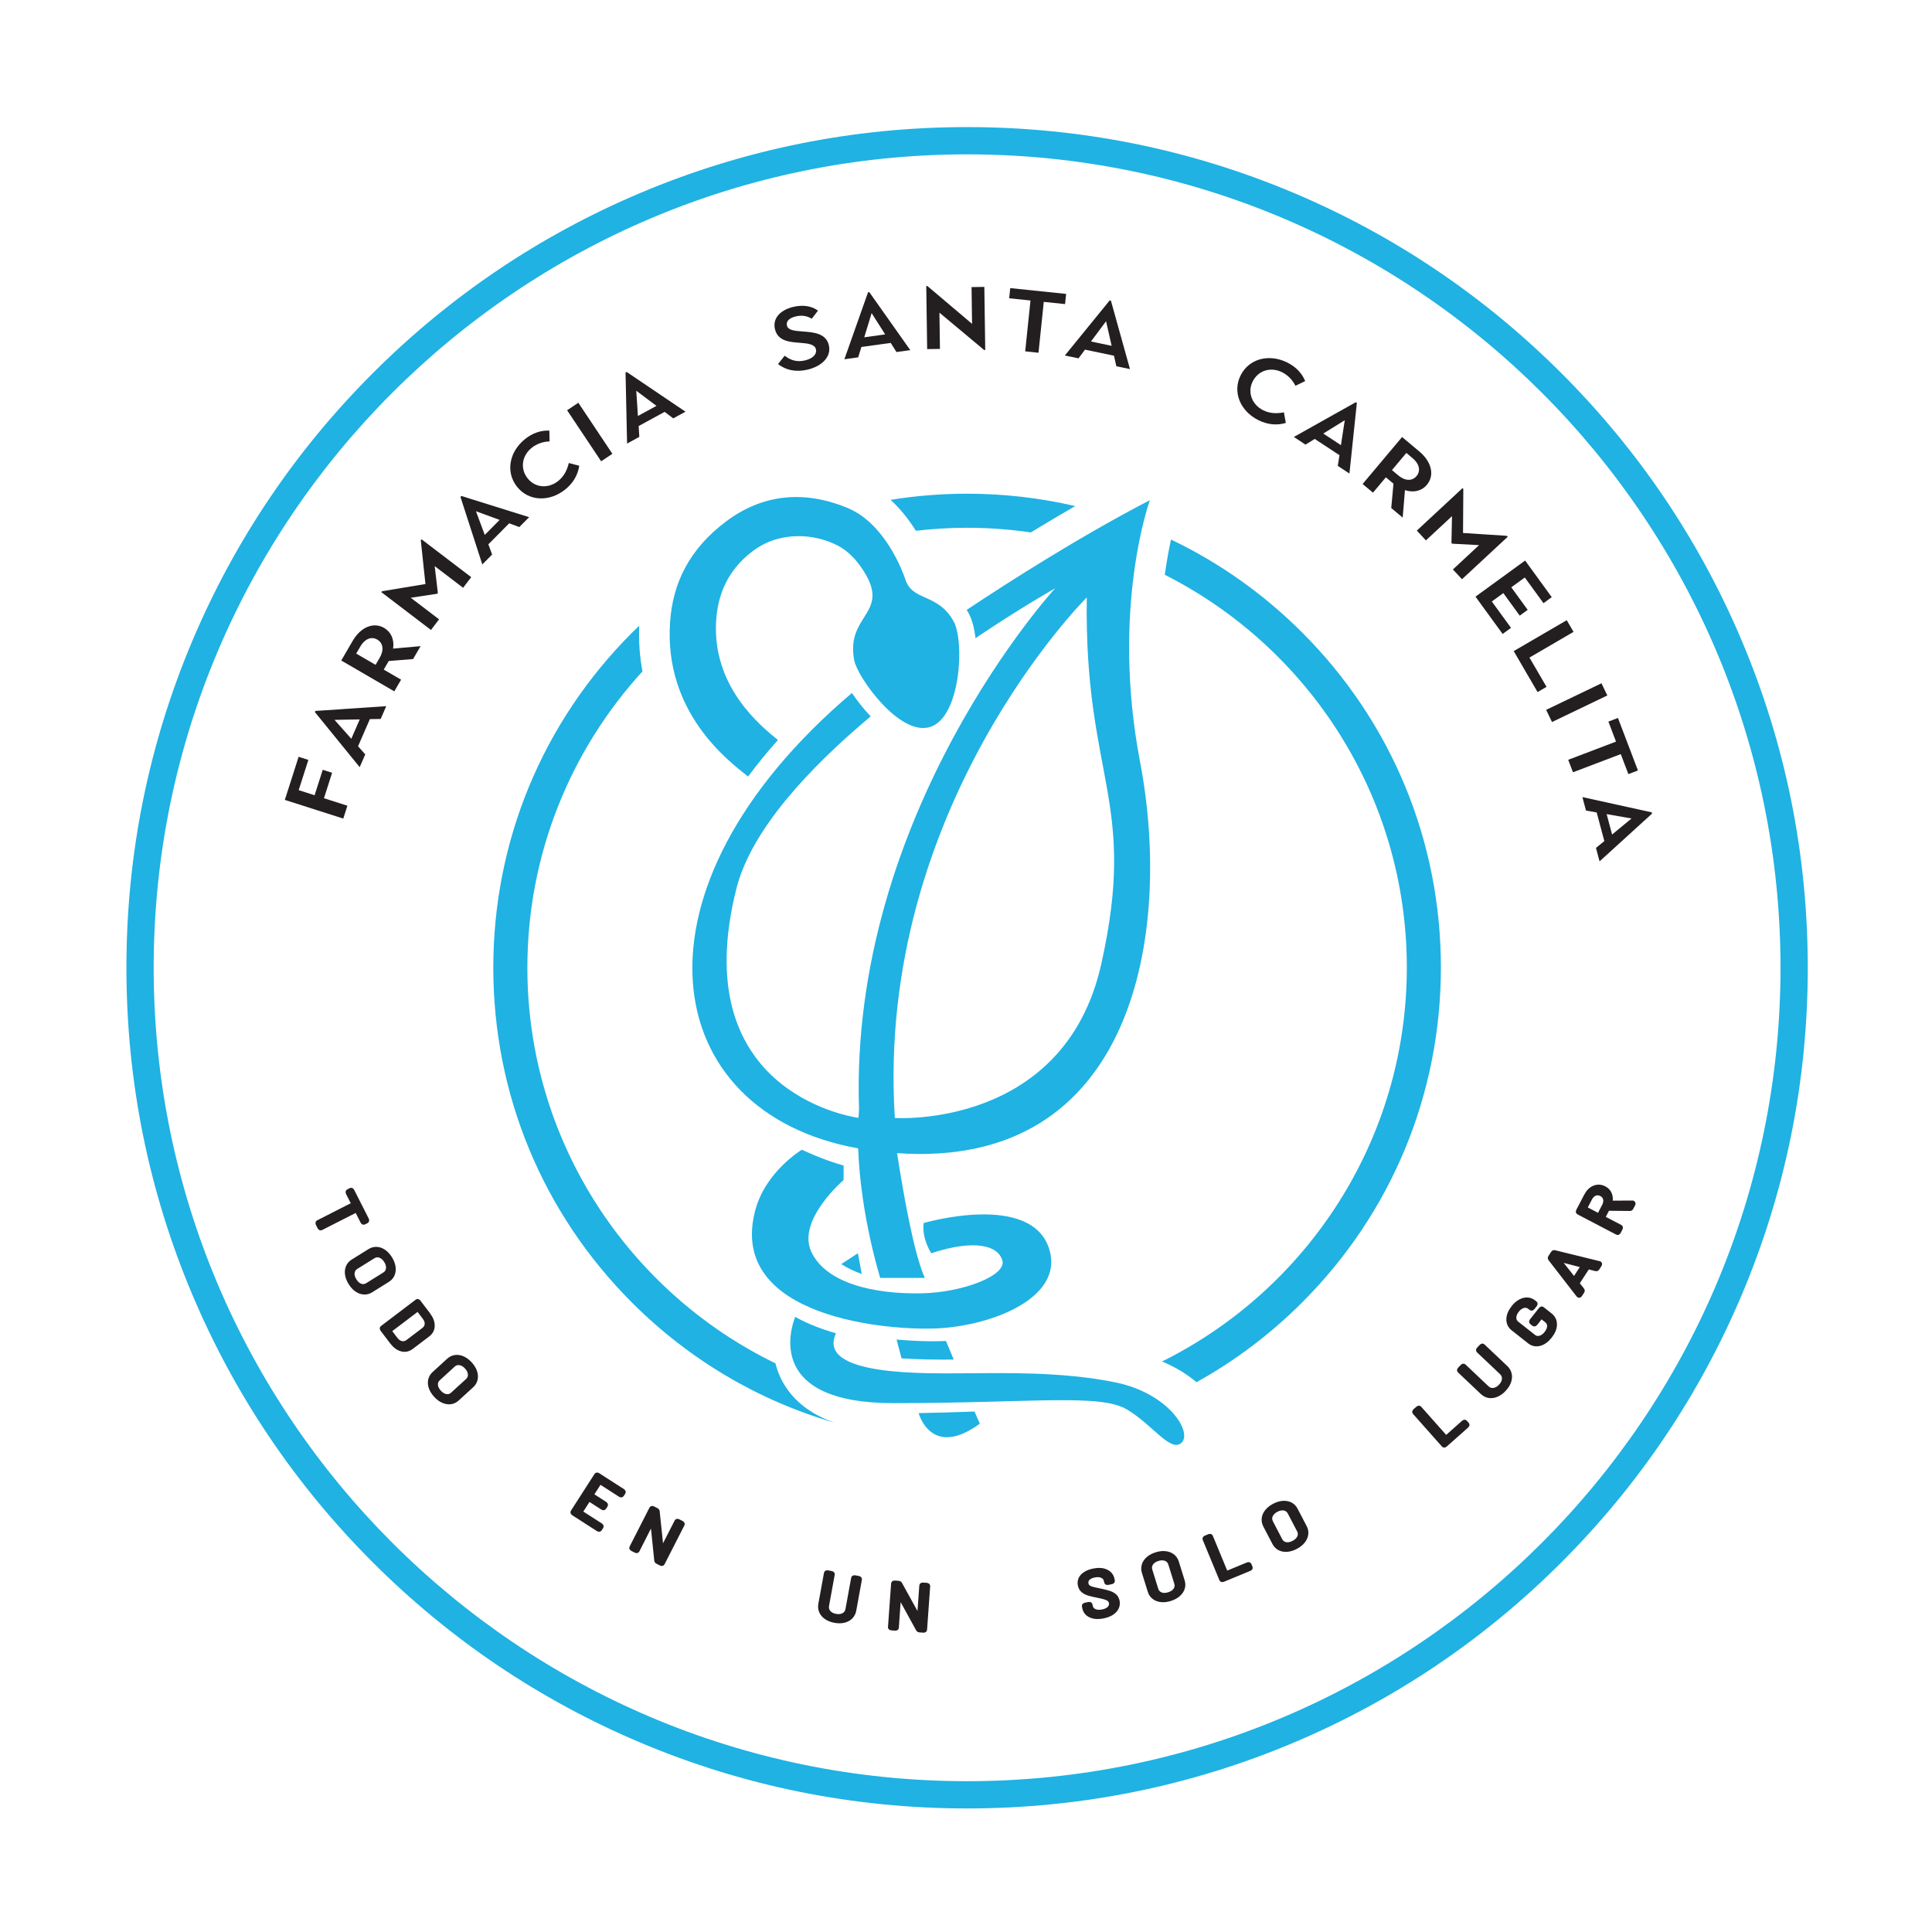 <?xml version="1.0" encoding="UTF-8" standalone="no"?>
<!-- Created with Inkscape (http://www.inkscape.org/) -->

<svg
   version="1.1"
   id="svg1"
   width="755.905"
   height="755.905"
   viewBox="0 0 755.905 755.905"
   xmlns="http://www.w3.org/2000/svg"
   xmlns:svg="http://www.w3.org/2000/svg">
  <defs
     id="defs1">
    <clipPath
       clipPathUnits="userSpaceOnUse"
       id="clipPath4">
      <path
         d="M 0,566.929 H 566.929 V 0 H 0 Z"
         transform="translate(-111.376,-373.843)"
         id="path4" />
    </clipPath>
    <clipPath
       clipPathUnits="userSpaceOnUse"
       id="clipPath6">
      <path
         d="M 0,566.929 H 566.929 V 0 H 0 Z"
         transform="translate(-111.898,-393.17)"
         id="path6" />
    </clipPath>
    <clipPath
       clipPathUnits="userSpaceOnUse"
       id="clipPath8">
      <path
         d="M 0,566.929 H 566.929 V 0 H 0 Z"
         transform="translate(-146.61,-414.368)"
         id="path8" />
    </clipPath>
    <clipPath
       clipPathUnits="userSpaceOnUse"
       id="clipPath10">
      <path
         d="M 0,566.929 H 566.929 V 0 H 0 Z"
         transform="translate(-151.758,-424.049)"
         id="path10" />
    </clipPath>
    <clipPath
       clipPathUnits="userSpaceOnUse"
       id="clipPath12">
      <path
         d="M 0,566.929 H 566.929 V 0 H 0 Z"
         transform="translate(-166.412,-446.545)"
         id="path12" />
    </clipPath>
    <clipPath
       clipPathUnits="userSpaceOnUse"
       id="clipPath14">
      <path
         d="M 0,566.929 H 566.929 V 0 H 0 Z"
         transform="translate(-192.631,-447.832)"
         id="path14" />
    </clipPath>
    <clipPath
       clipPathUnits="userSpaceOnUse"
       id="clipPath16">
      <path
         d="M 0,566.929 H 566.929 V 0 H 0 Z"
         transform="translate(-228.309,-460.098)"
         id="path16" />
    </clipPath>
    <clipPath
       clipPathUnits="userSpaceOnUse"
       id="clipPath18">
      <path
         d="M 0,566.929 H 566.929 V 0 H 0 Z"
         transform="translate(-259.747,-468.805)"
         id="path18" />
    </clipPath>
    <clipPath
       clipPathUnits="userSpaceOnUse"
       id="clipPath20">
      <path
         d="M 0,566.929 H 566.929 V 0 H 0 Z"
         transform="translate(-275.668,-475.179)"
         id="path20" />
    </clipPath>
    <clipPath
       clipPathUnits="userSpaceOnUse"
       id="clipPath22">
      <path
         d="M 0,566.929 H 566.929 V 0 H 0 Z"
         transform="translate(-302.386,-478.751)"
         id="path22" />
    </clipPath>
    <clipPath
       clipPathUnits="userSpaceOnUse"
       id="clipPath24">
      <path
         d="M 0,566.929 H 566.929 V 0 H 0 Z"
         transform="translate(-326.203,-465.452)"
         id="path24" />
    </clipPath>
    <clipPath
       clipPathUnits="userSpaceOnUse"
       id="clipPath26">
      <path
         d="M 0,566.929 H 566.929 V 0 H 0 Z"
         transform="translate(-364.036,-456.751)"
         id="path26" />
    </clipPath>
    <clipPath
       clipPathUnits="userSpaceOnUse"
       id="clipPath28">
      <path
         d="M 0,566.929 H 566.929 V 0 H 0 Z"
         transform="translate(-393.483,-436.301)"
         id="path28" />
    </clipPath>
    <clipPath
       clipPathUnits="userSpaceOnUse"
       id="clipPath30">
      <path
         d="M 0,566.929 H 566.929 V 0 H 0 Z"
         transform="translate(-410.234,-427.496)"
         id="path30" />
    </clipPath>
    <clipPath
       clipPathUnits="userSpaceOnUse"
       id="clipPath32">
      <path
         d="M 0,566.929 H 566.929 V 0 H 0 Z"
         transform="translate(-429.168,-423.692)"
         id="path32" />
    </clipPath>
    <clipPath
       clipPathUnits="userSpaceOnUse"
       id="clipPath34">
      <path
         d="M 0,566.929 H 566.929 V 0 H 0 Z"
         transform="translate(-447.532,-402.442)"
         id="path34" />
    </clipPath>
    <clipPath
       clipPathUnits="userSpaceOnUse"
       id="clipPath36">
      <path
         d="M 0,566.929 H 566.929 V 0 H 0 Z"
         transform="translate(-459.748,-384.934)"
         id="path36" />
    </clipPath>
    <clipPath
       clipPathUnits="userSpaceOnUse"
       id="clipPath38">
      <path
         d="M 0,566.929 H 566.929 V 0 H 0 Z"
         transform="translate(-469.938,-366.425)"
         id="path38" />
    </clipPath>
    <clipPath
       clipPathUnits="userSpaceOnUse"
       id="clipPath40">
      <path
         d="M 0,566.929 H 566.929 V 0 H 0 Z"
         transform="translate(-474.204,-349.31)"
         id="path40" />
    </clipPath>
    <clipPath
       clipPathUnits="userSpaceOnUse"
       id="clipPath42">
      <path
         d="M 0,566.929 H 566.929 V 0 H 0 Z"
         transform="translate(-473.056,-322.044)"
         id="path42" />
    </clipPath>
    <clipPath
       clipPathUnits="userSpaceOnUse"
       id="clipPath44">
      <path
         d="M 0,566.929 H 566.929 V 0 H 0 Z"
         transform="translate(-343.62,-408.601)"
         id="path44" />
    </clipPath>
    <clipPath
       clipPathUnits="userSpaceOnUse"
       id="clipPath46">
      <path
         d="M 0,566.929 H 566.929 V 0 H 0 Z"
         transform="translate(-230.817,-159.569)"
         id="path46" />
    </clipPath>
    <clipPath
       clipPathUnits="userSpaceOnUse"
       id="clipPath48">
      <path
         d="M 0,566.929 H 566.929 V 0 H 0 Z"
         transform="translate(-268.758,-411.178)"
         id="path48" />
    </clipPath>
    <clipPath
       clipPathUnits="userSpaceOnUse"
       id="clipPath50">
      <path
         d="M 0,566.929 H 566.929 V 0 H 0 Z"
         transform="translate(-323.147,-283.992)"
         id="path50" />
    </clipPath>
    <clipPath
       clipPathUnits="userSpaceOnUse"
       id="clipPath52">
      <path
         d="M 0,566.929 H 566.929 V 0 H 0 Z"
         transform="translate(-308.029,-199.913)"
         id="path52" />
    </clipPath>
    <clipPath
       clipPathUnits="userSpaceOnUse"
       id="clipPath54">
      <path
         d="M 0,566.929 H 566.929 V 0 H 0 Z"
         transform="translate(-269.57,-152.261)"
         id="path54" />
    </clipPath>
    <clipPath
       clipPathUnits="userSpaceOnUse"
       id="clipPath56">
      <path
         d="M 0,566.929 H 566.929 V 0 H 0 Z"
         transform="translate(-327.255,-161.293)"
         id="path56" />
    </clipPath>
    <clipPath
       clipPathUnits="userSpaceOnUse"
       id="clipPath58">
      <path
         d="M 0,566.929 H 566.929 V 0 H 0 Z"
         transform="translate(-252.873,-193.093)"
         id="path58" />
    </clipPath>
    <clipPath
       clipPathUnits="userSpaceOnUse"
       id="clipPath60">
      <path
         d="M 0,566.929 H 566.929 V 0 H 0 Z"
         transform="translate(-263.092,-173.85)"
         id="path60" />
    </clipPath>
    <clipPath
       clipPathUnits="userSpaceOnUse"
       id="clipPath62">
      <path
         d="M 0,566.929 H 566.929 V 0 H 0 Z"
         transform="translate(-283.784,-44.254)"
         id="path62" />
    </clipPath>
    <clipPath
       clipPathUnits="userSpaceOnUse"
       id="clipPath64">
      <path
         d="M 0,566.929 H 566.929 V 0 H 0 Z"
         transform="translate(-219.523,-339.064)"
         id="path64" />
    </clipPath>
    <clipPath
       clipPathUnits="userSpaceOnUse"
       id="clipPath66">
      <path
         d="M 0,566.929 H 566.929 V 0 H 0 Z"
         transform="translate(-107.494,-208.675)"
         id="path66" />
    </clipPath>
    <clipPath
       clipPathUnits="userSpaceOnUse"
       id="clipPath68">
      <path
         d="M 0,566.929 H 566.929 V 0 H 0 Z"
         transform="translate(-105.783,-189.507)"
         id="path68" />
    </clipPath>
    <clipPath
       clipPathUnits="userSpaceOnUse"
       id="clipPath70">
      <path
         d="M 0,566.929 H 566.929 V 0 H 0 Z"
         transform="translate(-105.783,-189.507)"
         id="path70" />
    </clipPath>
    <clipPath
       clipPathUnits="userSpaceOnUse"
       id="clipPath72">
      <path
         d="M 0,566.929 H 566.929 V 0 H 0 Z"
         transform="translate(-114.116,-176.39)"
         id="path72" />
    </clipPath>
    <clipPath
       clipPathUnits="userSpaceOnUse"
       id="clipPath74">
      <path
         d="M 0,566.929 H 566.929 V 0 H 0 Z"
         transform="translate(-114.116,-176.39)"
         id="path74" />
    </clipPath>
    <clipPath
       clipPathUnits="userSpaceOnUse"
       id="clipPath76">
      <path
         d="M 0,566.929 H 566.929 V 0 H 0 Z"
         transform="translate(-130.903,-157.101)"
         id="path76" />
    </clipPath>
    <clipPath
       clipPathUnits="userSpaceOnUse"
       id="clipPath78">
      <path
         d="M 0,566.929 H 566.929 V 0 H 0 Z"
         transform="translate(-130.903,-157.101)"
         id="path78" />
    </clipPath>
    <clipPath
       clipPathUnits="userSpaceOnUse"
       id="clipPath80">
      <path
         d="M 0,566.929 H 566.929 V 0 H 0 Z"
         transform="translate(-182.103,-128.325)"
         id="path80" />
    </clipPath>
    <clipPath
       clipPathUnits="userSpaceOnUse"
       id="clipPath82">
      <path
         d="M 0,566.929 H 566.929 V 0 H 0 Z"
         transform="translate(-185.437,-112.792)"
         id="path82" />
    </clipPath>
    <clipPath
       clipPathUnits="userSpaceOnUse"
       id="clipPath84">
      <path
         d="M 0,566.929 H 566.929 V 0 H 0 Z"
         transform="translate(-242.558,-92.404)"
         id="path84" />
    </clipPath>
    <clipPath
       clipPathUnits="userSpaceOnUse"
       id="clipPath86">
      <path
         d="M 0,566.929 H 566.929 V 0 H 0 Z"
         transform="translate(-261.322,-89.466)"
         id="path86" />
    </clipPath>
    <clipPath
       clipPathUnits="userSpaceOnUse"
       id="clipPath88">
      <path
         d="M 0,566.929 H 566.929 V 0 H 0 Z"
         transform="translate(-320.143,-92.958)"
         id="path88" />
    </clipPath>
    <clipPath
       clipPathUnits="userSpaceOnUse"
       id="clipPath90">
      <path
         d="M 0,566.929 H 566.929 V 0 H 0 Z"
         transform="translate(-345.02,-100.346)"
         id="path90" />
    </clipPath>
    <clipPath
       clipPathUnits="userSpaceOnUse"
       id="clipPath92">
      <path
         d="M 0,566.929 H 566.929 V 0 H 0 Z"
         transform="translate(-345.02,-100.346)"
         id="path92" />
    </clipPath>
    <clipPath
       clipPathUnits="userSpaceOnUse"
       id="clipPath94">
      <path
         d="M 0,566.929 H 566.929 V 0 H 0 Z"
         transform="translate(-358.518,-103.519)"
         id="path94" />
    </clipPath>
    <clipPath
       clipPathUnits="userSpaceOnUse"
       id="clipPath96">
      <path
         d="M 0,566.929 H 566.929 V 0 H 0 Z"
         transform="translate(-381.384,-115.824)"
         id="path96" />
    </clipPath>
    <clipPath
       clipPathUnits="userSpaceOnUse"
       id="clipPath98">
      <path
         d="M 0,566.929 H 566.929 V 0 H 0 Z"
         transform="translate(-381.384,-115.824)"
         id="path98" />
    </clipPath>
    <clipPath
       clipPathUnits="userSpaceOnUse"
       id="clipPath100">
      <path
         d="M 0,566.929 H 566.929 V 0 H 0 Z"
         transform="translate(-423.686,-142.958)"
         id="path100" />
    </clipPath>
    <clipPath
       clipPathUnits="userSpaceOnUse"
       id="clipPath102">
      <path
         d="M 0,566.929 H 566.929 V 0 H 0 Z"
         transform="translate(-439.14,-157.753)"
         id="path102" />
    </clipPath>
    <clipPath
       clipPathUnits="userSpaceOnUse"
       id="clipPath104">
      <path
         d="M 0,566.929 H 566.929 V 0 H 0 Z"
         transform="translate(-451.779,-172.726)"
         id="path104" />
    </clipPath>
    <clipPath
       clipPathUnits="userSpaceOnUse"
       id="clipPath106">
      <path
         d="M 0,566.929 H 566.929 V 0 H 0 Z"
         transform="translate(-461.94,-191.275)"
         id="path106" />
    </clipPath>
    <clipPath
       clipPathUnits="userSpaceOnUse"
       id="clipPath108">
      <path
         d="M 0,566.929 H 566.929 V 0 H 0 Z"
         transform="translate(-461.94,-191.275)"
         id="path108" />
    </clipPath>
    <clipPath
       clipPathUnits="userSpaceOnUse"
       id="clipPath110">
      <path
         d="M 0,566.929 H 566.929 V 0 H 0 Z"
         transform="translate(-464.979,-212.26)"
         id="path110" />
    </clipPath>
    <clipPath
       clipPathUnits="userSpaceOnUse"
       id="clipPath112">
      <path
         d="M 0,566.929 H 566.929 V 0 H 0 Z"
         transform="translate(-464.979,-212.26)"
         id="path112" />
    </clipPath>
  </defs>
  <g
     id="layer-MC0">
    <path
       id="path1"
       d="m 0,0 4.047,12.656 2.86,-0.914 -2.84,-8.88 4.669,-1.492 2.39,7.473 2.75,-0.879 -2.389,-7.474 6.876,-2.198 -1.207,-3.776 z"
       style="fill:#231f20;fill-opacity:1;fill-rule:nonzero;stroke:none"
       transform="matrix(1.333,0,0,-1.333,111.443,312.966)" />
    <path
       id="path2"
       d="m 0,0 -7.395,-0.139 4.92,-5.546 z M -13.158,2.14 -13.007,2.487 7.781,3.881 6.148,0.13 2.979,0.083 -0.49,-7.883 l 2.11,-2.39 -1.633,-3.751 z"
       style="fill:#231f20;fill-opacity:1;fill-rule:nonzero;stroke:none"
       transform="matrix(1.333,0,0,-1.333,140.747,281.469)" />
    <path
       id="path3"
       d="m 0,0 c 1.527,2.625 0.838,4.539 -0.673,5.417 -1.478,0.86 -3.482,0.514 -5.01,-2.111 L -6.85,1.3 -1.167,-2.005 Z m -11.24,-0.732 3.33,5.724 c 2.48,4.266 6.275,5.572 9.23,3.853 C 3.39,7.641 4.377,5.408 3.979,2.76 L 12.049,3.482 9.843,-0.309 2.694,-0.884 1.231,-3.4 6.322,-6.362 4.328,-9.789 Z"
       style="fill:#231f20;fill-opacity:1;fill-rule:nonzero;stroke:none"
       transform="matrix(1.333,0,0,-1.333,148.501,257.448)"
       clip-path="url(#clipPath4)" />
    <path
       id="path5"
       d="m 0,0 0.205,0.269 12.744,2.112 -1.366,12.817 0.231,0.302 14.568,-11.106 -2.379,-3.12 -8.341,6.359 0.93,-7.87 -0.178,-0.235 -7.779,-1.177 8.311,-6.336 -2.378,-3.12 z"
       style="fill:#231f20;fill-opacity:1;fill-rule:nonzero;stroke:none"
       transform="matrix(1.333,0,0,-1.333,149.198,231.678)"
       clip-path="url(#clipPath6)" />
    <path
       id="path7"
       d="m 0,0 -6.945,2.545 2.583,-6.951 z M -11.495,6.754 -11.228,7.023 8.659,0.804 5.78,-2.103 2.808,-1 l -6.114,-6.173 1.102,-2.992 -2.879,-2.907 z"
       style="fill:#231f20;fill-opacity:1;fill-rule:nonzero;stroke:none"
       transform="matrix(1.333,0,0,-1.333,195.48,203.415)"
       clip-path="url(#clipPath8)" />
    <path
       id="path9"
       d="m 0,0 c -3.452,4.294 -2.368,10.286 2.3,14.039 2.104,1.691 4.6,2.626 7.151,2.482 L 9.51,13.351 C 7.645,13.314 5.737,12.658 4.258,11.468 1.332,9.116 0.829,5.298 3.091,2.484 5.376,-0.359 9.24,-0.52 12.067,1.754 13.875,3.208 14.744,5.223 15.148,7.01 L 18.223,6.215 C 17.821,3.551 16.491,1.166 14.124,-0.737 9.488,-4.464 3.429,-4.265 0,0"
       style="fill:#231f20;fill-opacity:1;fill-rule:nonzero;stroke:none"
       transform="matrix(1.333,0,0,-1.333,202.344,190.507)"
       clip-path="url(#clipPath10)" />
    <path
       id="path11"
       d="m 0,0 3.298,2.2 9.994,-14.984 -3.298,-2.199 z"
       style="fill:#231f20;fill-opacity:1;fill-rule:nonzero;stroke:none"
       transform="matrix(1.333,0,0,-1.333,221.882,160.512)"
       clip-path="url(#clipPath12)" />
    <path
       id="path13"
       d="m 0,0 -5.923,4.432 0.479,-7.401 z m -9.072,9.77 0.333,0.181 17.264,-11.665 -3.593,-1.959 -2.53,1.909 -7.629,-4.159 0.197,-3.182 -3.593,-1.959 z"
       style="fill:#231f20;fill-opacity:1;fill-rule:nonzero;stroke:none"
       transform="matrix(1.333,0,0,-1.333,256.841,158.796)"
       clip-path="url(#clipPath14)" />
    <path
       id="path15"
       d="M 0,0 1.944,2.455 C 3.903,0.914 5.867,0.55 8.075,1.11 10.323,1.682 11.47,2.993 11.124,4.355 10.739,5.866 8.69,6.051 6.601,6.225 3.709,6.471 0.032,6.556 -0.886,10.166 c -0.768,3.02 1.24,5.568 5.205,6.576 2.863,0.727 5.527,0.345 7.407,-1.059 L 9.896,13.297 C 8.442,14.221 6.789,14.39 5.072,13.954 3.191,13.475 2.315,12.469 2.615,11.29 2.942,10.001 4.482,9.765 7.232,9.562 10.337,9.332 14.012,9.088 14.892,5.626 15.734,2.312 13.101,-0.514 8.849,-1.594 5.538,-2.436 2.489,-1.916 0,0"
       style="fill:#231f20;fill-opacity:1;fill-rule:nonzero;stroke:none"
       transform="matrix(1.333,0,0,-1.333,304.411,142.441)"
       clip-path="url(#clipPath16)" />
    <path
       id="path17"
       d="M 0,0 -3.973,6.24 -6.142,-0.851 Z M -5.032,12.347 -4.656,12.399 7.367,-4.62 3.315,-5.181 1.624,-2.499 -6.982,-3.691 -7.924,-6.737 -11.976,-7.298 Z"
       style="fill:#231f20;fill-opacity:1;fill-rule:nonzero;stroke:none"
       transform="matrix(1.333,0,0,-1.333,346.329,130.833)"
       clip-path="url(#clipPath18)" />
    <path
       id="path19"
       d="M 0,0 0.153,-10.64 -3.601,-10.694 -3.867,7.812 -3.53,7.817 9.581,-3.283 9.426,7.509 13.18,7.563 13.445,-10.943 13.108,-10.948 Z"
       style="fill:#231f20;fill-opacity:1;fill-rule:nonzero;stroke:none"
       transform="matrix(1.333,0,0,-1.333,367.557,122.333)"
       clip-path="url(#clipPath20)" />
    <path
       id="path21"
       d="m 0,0 -6.252,0.65 0.311,2.986 16.405,-1.705 -0.311,-2.986 -6.251,0.65 -1.548,-14.931 -3.903,0.405 z"
       style="fill:#231f20;fill-opacity:1;fill-rule:nonzero;stroke:none"
       transform="matrix(1.333,0,0,-1.333,403.181,117.57)"
       clip-path="url(#clipPath22)" />
    <path
       id="path23"
       d="M 0,0 -1.64,7.214 -6.07,1.267 Z m -0.581,13.32 0.372,-0.077 5.591,-20.074 -4.005,0.836 -0.69,3.095 -8.506,1.776 -1.911,-2.552 -4.005,0.837 z"
       style="fill:#231f20;fill-opacity:1;fill-rule:nonzero;stroke:none"
       transform="matrix(1.333,0,0,-1.333,434.937,135.303)"
       clip-path="url(#clipPath24)" />
    <path
       id="path25"
       d="m 0,0 c 2.451,4.934 8.343,6.463 13.707,3.799 2.417,-1.201 4.312,-3.075 5.251,-5.45 L 16.105,-3.035 C 15.29,-1.357 13.895,0.1 12.194,0.944 8.833,2.614 5.157,1.469 3.551,-1.764 1.929,-5.031 3.402,-8.605 6.652,-10.219 c 2.077,-1.031 4.271,-0.975 6.062,-0.593 l 0.568,-3.124 C 10.695,-14.688 7.973,-14.481 5.253,-13.13 -0.073,-10.485 -2.434,-4.901 0,0"
       style="fill:#231f20;fill-opacity:1;fill-rule:nonzero;stroke:none"
       transform="matrix(1.333,0,0,-1.333,485.381,146.903)"
       clip-path="url(#clipPath26)" />
    <path
       id="path27"
       d="M 0,0 1.127,7.311 -5.179,3.409 Z m 4.356,12.601 0.318,-0.209 -2.179,-20.723 -3.418,2.25 0.496,3.132 -7.257,4.778 -2.715,-1.671 -3.418,2.25 z"
       style="fill:#231f20;fill-opacity:1;fill-rule:nonzero;stroke:none"
       transform="matrix(1.333,0,0,-1.333,524.645,174.171)"
       clip-path="url(#clipPath28)" />
    <path
       id="path29"
       d="m 0,0 c 2.325,-1.953 4.329,-1.601 5.453,-0.262 1.1,1.309 1.1,3.343 -1.225,5.296 L 2.451,6.526 -1.776,1.492 Z M 1.198,11.199 6.27,6.941 c 3.779,-3.173 4.418,-7.134 2.219,-9.753 -1.54,-1.833 -3.908,-2.424 -6.45,-1.58 l -0.666,-8.073 -3.358,2.82 0.654,7.142 -2.23,1.871 -3.787,-4.51 -3.037,2.55 z"
       style="fill:#231f20;fill-opacity:1;fill-rule:nonzero;stroke:none"
       transform="matrix(1.333,0,0,-1.333,546.979,185.911)"
       clip-path="url(#clipPath30)" />
    <path
       id="path31"
       d="M 0,0 0.23,-0.247 0.146,-13.164 13.005,-14 l 0.258,-0.278 -13.418,-12.464 -2.67,2.874 7.683,7.138 -7.912,0.422 -0.2,0.217 0.161,7.864 -7.656,-7.111 -2.669,2.874 z"
       style="fill:#231f20;fill-opacity:1;fill-rule:nonzero;stroke:none"
       transform="matrix(1.333,0,0,-1.333,572.224,190.983)"
       clip-path="url(#clipPath32)" />
    <path
       id="path33"
       d="m 0,0 7.818,-10.744 -2.427,-1.767 -5.486,7.538 -3.964,-2.883 4.816,-6.618 -2.336,-1.698 -4.815,6.617 -3.379,-2.46 5.633,-7.742 -2.458,-1.789 -7.966,10.949 z"
       style="fill:#231f20;fill-opacity:1;fill-rule:nonzero;stroke:none"
       transform="matrix(1.333,0,0,-1.333,596.71,219.316)"
       clip-path="url(#clipPath34)" />
    <path
       id="path35"
       d="m 0,0 1.995,-3.426 -12.937,-7.535 5.009,-8.601 -2.627,-1.53 -7.005,12.027 z"
       style="fill:#231f20;fill-opacity:1;fill-rule:nonzero;stroke:none"
       transform="matrix(1.333,0,0,-1.333,612.997,242.661)"
       clip-path="url(#clipPath36)" />
    <path
       id="path37"
       d="m 0,0 1.717,-3.575 -16.236,-7.799 -1.715,3.575 z"
       style="fill:#231f20;fill-opacity:1;fill-rule:nonzero;stroke:none"
       transform="matrix(1.333,0,0,-1.333,626.583,267.338)"
       clip-path="url(#clipPath38)" />
    <path
       id="path39"
       d="M 0,0 -2.235,5.874 0.57,6.941 6.436,-8.473 3.629,-9.541 l -2.234,5.874 -14.029,-5.338 -1.395,3.667 z"
       style="fill:#231f20;fill-opacity:1;fill-rule:nonzero;stroke:none"
       transform="matrix(1.333,0,0,-1.333,632.272,290.159)"
       clip-path="url(#clipPath40)" />
    <path
       id="path41"
       d="M 0,0 5.703,4.71 -1.6,5.99 Z m 11.634,6.511 0.097,-0.366 -15.408,-14.024 -1.056,3.952 2.453,2.009 -2.241,8.394 -3.139,0.559 -1.056,3.952 z"
       style="fill:#231f20;fill-opacity:1;fill-rule:nonzero;stroke:none"
       transform="matrix(1.333,0,0,-1.333,630.741,326.513)"
       clip-path="url(#clipPath42)" />
    <path
       id="path43"
       d="m 0,0 c -0.616,-2.824 -1.265,-6.299 -1.82,-10.341 42.099,-21.279 71.036,-64.948 71.036,-115.254 0,-50.625 -29.307,-94.528 -71.842,-115.654 3.977,-1.65 7.358,-3.757 10.11,-6.077 11.235,6.235 21.668,14.071 31.004,23.407 26.264,26.263 40.728,61.182 40.728,98.324 0,37.142 -14.464,72.061 -40.728,98.324 C 27.109,-15.892 14.104,-6.732 0,0"
       style="fill:#1fb2e3;fill-opacity:1;fill-rule:nonzero;stroke:none"
       transform="matrix(1.333,0,0,-1.333,458.16,211.105)"
       clip-path="url(#clipPath44)" />
    <path
       id="path45"
       d="m 0,0 c -1.643,2.399 -2.67,4.877 -3.273,7.3 -43.06,20.936 -72.812,65.126 -72.812,116.137 0,33.476 12.814,64.012 33.792,86.97 -0.797,4.12 -1.165,8.586 -0.961,13.408 -0.706,-0.678 -1.41,-1.359 -2.104,-2.054 -26.264,-26.263 -40.727,-61.182 -40.727,-98.324 0,-37.142 14.463,-72.061 40.727,-98.325 C -28.506,8.261 -8.087,-3.724 14.193,-10.155 7.884,-7.971 3.136,-4.581 0,0"
       style="fill:#1fb2e3;fill-opacity:1;fill-rule:nonzero;stroke:none"
       transform="matrix(1.333,0,0,-1.333,307.757,543.147)"
       clip-path="url(#clipPath46)" />
    <path
       id="path47"
       d="m 0,0 c 4.931,0.574 9.943,0.879 15.026,0.879 6.355,0 12.602,-0.469 18.715,-1.361 4.437,2.711 8.777,5.287 13.024,7.735 -10.286,2.39 -20.917,3.626 -31.739,3.626 -7.595,0 -15.094,-0.614 -22.448,-1.801 C -4.371,6.276 -1.922,3.068 0,0"
       style="fill:#1fb2e3;fill-opacity:1;fill-rule:nonzero;stroke:none"
       transform="matrix(1.333,0,0,-1.333,358.344,207.668)"
       clip-path="url(#clipPath48)" />
    <path
       id="path49"
       d="M 0,0 C -10.856,-48.469 -60.58,-45.14 -60.58,-45.14 -66.368,45.929 -4.244,107.656 -4.244,107.656 -5.016,54.407 10.805,48.233 0,0 m -39.491,104 c 0.201,-0.323 0.398,-0.657 0.59,-1.007 0.996,-1.813 1.657,-4.368 1.995,-7.288 13.449,9.044 23.401,14.651 23.401,14.651 0,0 -60.616,-65.924 -57.58,-153.11 -0.068,-0.78 -0.124,-1.564 -0.169,-2.35 -3.834,0.569 -50.604,8.74 -35.822,67.325 4.324,17.132 21.171,35.222 39.405,50.525 -2.073,2.175 -3.954,4.56 -5.502,6.859 -68.121,-57.767 -57.073,-123.118 1.836,-133.662 0.676,-19.644 6.47,-38.022 6.47,-38.022 h 6.237 6.859 c -3.124,6.825 -6.196,23.981 -8.156,36.626 69.779,-4.914 80.903,64.75 71.319,114.873 -8.625,45.101 2.885,76.789 2.885,76.789 C -6.471,125.414 -26.904,112.362 -39.491,104"
       style="fill:#1fb2e3;fill-opacity:1;fill-rule:nonzero;stroke:none"
       transform="matrix(1.333,0,0,-1.333,430.862,377.25)"
       clip-path="url(#clipPath50)" />
    <path
       id="path51"
       d="m 0,0 c -4.789,17.559 -37,8.133 -37,8.133 -0.579,-4.751 2.241,-8.863 2.241,-8.863 12.999,4.25 19.643,2.167 20.866,-2.131 1.261,-4.429 -11.607,-9.389 -23.686,-9.639 -14.139,-0.293 -28.171,3 -32.421,12.25 -4.25,9.25 9.5,21 9.5,21 V 25 c -6.25,1.75 -12.25,4.647 -12.25,4.647 0,0 -10.711,-6.397 -13.711,-17.897 -8.225,-31.527 39.566,-35.402 54.211,-34.5 15.773,0.971 36,9 32.25,22.75"
       style="fill:#1fb2e3;fill-opacity:1;fill-rule:nonzero;stroke:none"
       transform="matrix(1.333,0,0,-1.333,410.706,489.355)"
       clip-path="url(#clipPath52)" />
    <path
       id="path53"
       d="M 0,0 C 0.617,-2.093 4.727,-12.743 17.959,-3.099 L 16.396,0.464 C 11.453,0.289 6.001,0.115 0,0"
       style="fill:#1fb2e3;fill-opacity:1;fill-rule:nonzero;stroke:none"
       transform="matrix(1.333,0,0,-1.333,359.427,552.89)"
       clip-path="url(#clipPath54)" />
    <path
       id="path55"
       d="m 0,0 c -15.905,3.25 -33.686,2.687 -43.88,2.657 -11.57,-0.033 -44.001,-0.95 -38.082,11.745 -4.252,1.202 -8.363,2.777 -11.973,4.82 -1.582,-4.079 -8.057,-25.326 28.782,-25.326 40.75,0 60.6,2.882 68.6,-1.868 7.634,-4.532 12.757,-12.714 16.007,-9.757 C 22.704,-14.773 15.906,-3.25 0,0"
       style="fill:#1fb2e3;fill-opacity:1;fill-rule:nonzero;stroke:none"
       transform="matrix(1.333,0,0,-1.333,436.34,540.847)"
       clip-path="url(#clipPath56)" />
    <path
       id="path57"
       d="M 0,0 -1.128,6.089 -5.999,2.9 C -4.236,1.742 -2.214,0.781 0,0"
       style="fill:#1fb2e3;fill-opacity:1;fill-rule:nonzero;stroke:none"
       transform="matrix(1.333,0,0,-1.333,337.164,498.448)"
       clip-path="url(#clipPath58)" />
    <path
       id="path59"
       d="M 0,0 1.462,-5.532 C 6.715,-5.883 12.9,-5.92 16.77,-5.868 l -2.267,5.459 C 8.065,-0.773 0,0 0,0"
       style="fill:#1fb2e3;fill-opacity:1;fill-rule:nonzero;stroke:none"
       transform="matrix(1.333,0,0,-1.333,350.789,524.105)"
       clip-path="url(#clipPath60)" />
    <path
       id="path61"
       d="m 0,0 c -131.648,0 -238.752,107.104 -238.752,238.751 0,131.648 107.104,238.752 238.752,238.752 131.648,0 238.752,-107.104 238.752,-238.752 C 238.752,107.104 131.648,0 0,0 m 227.359,334.799 c -12.428,29.384 -30.219,55.772 -52.88,78.432 -22.66,22.66 -49.047,40.451 -78.431,52.879 C 65.624,478.979 33.31,485.503 0,485.503 c -33.31,0 -65.625,-6.524 -96.048,-19.393 -29.384,-12.428 -55.772,-30.219 -78.432,-52.879 -22.66,-22.66 -40.451,-49.048 -52.879,-78.432 -12.869,-30.423 -19.393,-62.738 -19.393,-96.048 0,-33.309 6.524,-65.624 19.393,-96.048 12.428,-29.383 30.219,-55.771 52.879,-78.432 22.66,-22.66 49.048,-40.451 78.432,-52.878 C -65.625,-1.476 -33.31,-8 0,-8 c 33.31,0 65.624,6.524 96.048,19.393 29.384,12.427 55.771,30.218 78.431,52.878 22.661,22.661 40.452,49.049 52.88,78.432 12.868,30.424 19.393,62.739 19.393,96.048 0,33.31 -6.525,65.625 -19.393,96.048"
       style="fill:#1fb2e3;fill-opacity:1;fill-rule:nonzero;stroke:none"
       transform="matrix(1.333,0,0,-1.333,378.379,696.9)"
       clip-path="url(#clipPath62)" />
    <path
       id="path63"
       d="m 0,0 c 2.644,3.568 5.562,7.146 8.763,10.719 -5.624,4.515 -18.211,15.187 -18.211,32.709 0,8.371 2.618,16.582 10.868,22.784 7.871,5.918 18.113,5.148 24.977,1.526 4.184,-2.208 7.094,-6.332 8.819,-9.696 5.063,-10.426 -6.562,-11.34 -4.043,-24.027 0.962,-4.842 13.167,-22.167 22.167,-19.5 9,2.666 10.277,25.031 7,31 -4.667,8.5 -12.258,5.737 -14.258,12.57 C 45.501,59.746 40.384,74.16 29.257,78.796 16.524,84.103 4.299,82.961 -6.498,74.844 -17.24,66.768 -22.121,56.808 -22.903,45.318 -24.687,19.109 -6.299,4.929 0,0"
       style="fill:#1fb2e3;fill-opacity:1;fill-rule:nonzero;stroke:none"
       transform="matrix(1.333,0,0,-1.333,292.697,303.819)"
       clip-path="url(#clipPath64)" />
    <path
       id="path65"
       d="m 0,0 -0.704,-0.358 c -0.111,-0.057 -0.204,-0.014 -0.275,0.128 l -1.768,3.476 c -0.028,0.057 -0.066,0.073 -0.11,0.051 l -10.457,-5.316 c -0.112,-0.056 -0.205,-0.013 -0.277,0.128 l -0.553,1.088 c -0.072,0.142 -0.052,0.241 0.06,0.298 l 10.458,5.316 c 0.044,0.023 0.052,0.063 0.023,0.12 l -1.701,3.347 c -0.073,0.143 -0.053,0.242 0.059,0.299 l 0.703,0.358 c 0.112,0.056 0.205,0.013 0.277,-0.128 L 0.06,0.298 C 0.131,0.156 0.112,0.057 0,0"
       style="fill:#231f20;fill-opacity:1;fill-rule:nonzero;stroke:#231f20;stroke-width:1.5;stroke-linecap:round;stroke-linejoin:round;stroke-miterlimit:10;stroke-dasharray:none;stroke-opacity:1"
       transform="matrix(1.333,0,0,-1.333,143.325,477.672)"
       clip-path="url(#clipPath66)" />
    <path
       id="path67"
       d="M 0,0 C 0.716,-0.248 1.404,-0.168 2.063,0.243 L 7.074,3.365 C 7.744,3.782 8.128,4.369 8.226,5.125 8.323,5.881 8.114,6.672 7.6,7.497 7.094,8.31 6.48,8.839 5.759,9.084 5.037,9.33 4.341,9.244 3.671,8.826 L -1.339,5.705 C -1.999,5.294 -2.375,4.712 -2.467,3.959 -2.559,3.207 -2.352,2.425 -1.846,1.612 -1.332,0.787 -0.717,0.249 0,0 m -3.788,3.432 c -0.121,0.798 -0.045,1.522 0.23,2.172 0.274,0.651 0.73,1.174 1.369,1.572 l 4.93,3.072 c 0.638,0.398 1.313,0.578 2.022,0.541 0.71,-0.037 1.396,-0.286 2.06,-0.746 C 7.486,9.583 8.075,8.939 8.589,8.114 9.104,7.288 9.421,6.477 9.542,5.678 9.663,4.88 9.586,4.15 9.311,3.49 9.035,2.83 8.578,2.301 7.94,1.903 L 3.01,-1.168 C 2.371,-1.566 1.698,-1.741 0.989,-1.694 c -0.709,0.047 -1.394,0.3 -2.058,0.76 -0.663,0.461 -1.252,1.105 -1.766,1.93 -0.515,0.825 -0.832,1.638 -0.953,2.436"
       style="fill:#231f20;fill-opacity:1;fill-rule:nonzero;stroke:none"
       transform="matrix(1.333,0,0,-1.333,141.044,503.229)"
       clip-path="url(#clipPath68)" />
    <path
       id="path69"
       d="M 0,0 C 0.716,-0.248 1.404,-0.168 2.063,0.243 L 7.074,3.365 C 7.744,3.782 8.128,4.369 8.226,5.125 8.323,5.881 8.114,6.672 7.6,7.497 7.094,8.31 6.48,8.839 5.759,9.084 5.037,9.33 4.341,9.244 3.671,8.826 L -1.339,5.705 C -1.999,5.294 -2.375,4.712 -2.467,3.959 -2.559,3.207 -2.352,2.425 -1.846,1.612 -1.332,0.787 -0.717,0.249 0,0 Z m -3.788,3.432 c -0.121,0.798 -0.045,1.522 0.23,2.172 0.274,0.651 0.73,1.174 1.369,1.572 l 4.93,3.072 c 0.638,0.398 1.313,0.578 2.022,0.541 0.71,-0.037 1.396,-0.286 2.06,-0.746 C 7.486,9.583 8.075,8.939 8.589,8.114 9.104,7.288 9.421,6.477 9.542,5.678 9.663,4.88 9.586,4.15 9.311,3.49 9.035,2.83 8.578,2.301 7.94,1.903 L 3.01,-1.168 C 2.371,-1.566 1.698,-1.741 0.989,-1.694 c -0.709,0.047 -1.394,0.3 -2.058,0.76 -0.663,0.461 -1.252,1.105 -1.766,1.93 -0.515,0.825 -0.832,1.638 -0.953,2.436 z"
       style="fill:none;stroke:#231f20;stroke-width:1.5;stroke-linecap:round;stroke-linejoin:round;stroke-miterlimit:10;stroke-dasharray:none;stroke-opacity:1"
       transform="matrix(1.333,0,0,-1.333,141.044,503.229)"
       clip-path="url(#clipPath70)" />
    <path
       id="path71"
       d="m 0,0 1.894,-2.496 c 0.54,-0.692 1.142,-1.106 1.805,-1.243 0.662,-0.138 1.308,0.022 1.937,0.479 l 4.613,3.5 c 0.619,0.47 0.954,1.044 1.005,1.724 0.051,0.68 -0.194,1.375 -0.733,2.086 L 8.626,6.546 C 8.587,6.597 8.548,6.606 8.508,6.577 L 0.002,0.121 C -0.038,0.091 -0.039,0.051 0,0 M -1.863,0.838 8.32,8.566 c 0.1,0.076 0.198,0.05 0.295,-0.077 l 2.82,-3.716 c 0.857,-1.13 1.28,-2.215 1.267,-3.256 -0.013,-1.041 -0.458,-1.895 -1.337,-2.562 L 6.573,-4.682 C 5.694,-5.348 4.752,-5.547 3.747,-5.279 2.741,-5.012 1.809,-4.312 0.951,-3.182 l -2.82,3.716 c -0.096,0.127 -0.094,0.228 0.006,0.304"
       style="fill:#231f20;fill-opacity:1;fill-rule:nonzero;stroke:none"
       transform="matrix(1.333,0,0,-1.333,152.154,520.719)"
       clip-path="url(#clipPath72)" />
    <path
       id="path73"
       d="m 0,0 1.894,-2.496 c 0.54,-0.692 1.142,-1.106 1.805,-1.243 0.662,-0.138 1.308,0.022 1.937,0.479 l 4.613,3.5 c 0.619,0.47 0.954,1.044 1.005,1.724 0.051,0.68 -0.194,1.375 -0.733,2.086 L 8.626,6.546 C 8.587,6.597 8.548,6.606 8.508,6.577 L 0.002,0.121 C -0.038,0.091 -0.039,0.051 0,0 Z M -1.863,0.838 8.32,8.566 c 0.1,0.076 0.198,0.05 0.295,-0.077 l 2.82,-3.716 c 0.857,-1.13 1.28,-2.215 1.267,-3.256 -0.013,-1.041 -0.458,-1.895 -1.337,-2.562 L 6.573,-4.682 C 5.694,-5.348 4.752,-5.547 3.747,-5.279 2.741,-5.012 1.809,-4.312 0.951,-3.182 l -2.82,3.716 c -0.096,0.127 -0.094,0.228 0.006,0.304 z"
       style="fill:none;stroke:#231f20;stroke-width:1.5;stroke-linecap:round;stroke-linejoin:round;stroke-miterlimit:10;stroke-dasharray:none;stroke-opacity:1"
       transform="matrix(1.333,0,0,-1.333,152.154,520.719)"
       clip-path="url(#clipPath74)" />
    <path
       id="path75"
       d="M 0,0 C 0.749,-0.114 1.411,0.09 1.985,0.614 L 6.342,4.597 C 6.925,5.13 7.195,5.776 7.154,6.538 7.112,7.299 6.763,8.038 6.106,8.756 5.461,9.463 4.761,9.871 4.007,9.98 3.252,10.091 2.584,9.88 2.001,9.347 L -2.356,5.364 C -2.93,4.84 -3.193,4.2 -3.147,3.443 -3.101,2.687 -2.754,1.954 -2.109,1.248 -1.453,0.53 -0.75,0.114 0,0 m -4.35,2.684 c -0.265,0.762 -0.321,1.489 -0.17,2.177 0.151,0.69 0.504,1.288 1.06,1.795 l 4.288,3.919 c 0.555,0.508 1.185,0.808 1.889,0.901 0.705,0.092 1.425,-0.027 2.161,-0.359 C 5.615,10.786 6.311,10.261 6.967,9.543 7.623,8.825 8.083,8.084 8.348,7.321 8.612,6.558 8.669,5.827 8.519,5.128 8.368,4.429 8.016,3.825 7.46,3.318 L 3.172,-0.601 C 2.617,-1.108 1.986,-1.403 1.281,-1.486 0.576,-1.569 -0.145,-1.444 -0.881,-1.113 -1.617,-0.781 -2.313,-0.256 -2.969,0.462 -3.625,1.18 -4.086,1.921 -4.35,2.684"
       style="fill:#231f20;fill-opacity:1;fill-rule:nonzero;stroke:none"
       transform="matrix(1.333,0,0,-1.333,174.538,546.437)"
       clip-path="url(#clipPath76)" />
    <path
       id="path77"
       d="M 0,0 C 0.749,-0.114 1.411,0.09 1.985,0.614 L 6.342,4.597 C 6.925,5.13 7.195,5.776 7.154,6.538 7.112,7.299 6.763,8.038 6.106,8.756 5.461,9.463 4.761,9.871 4.007,9.98 3.252,10.091 2.584,9.88 2.001,9.347 L -2.356,5.364 C -2.93,4.84 -3.193,4.2 -3.147,3.443 -3.101,2.687 -2.754,1.954 -2.109,1.248 -1.453,0.53 -0.75,0.114 0,0 Z m -4.35,2.684 c -0.265,0.762 -0.321,1.489 -0.17,2.177 0.151,0.69 0.504,1.288 1.06,1.795 l 4.288,3.919 c 0.555,0.508 1.185,0.808 1.889,0.901 0.705,0.092 1.425,-0.027 2.161,-0.359 C 5.615,10.786 6.311,10.261 6.967,9.543 7.623,8.825 8.083,8.084 8.348,7.321 8.612,6.558 8.669,5.827 8.519,5.128 8.368,4.429 8.016,3.825 7.46,3.318 L 3.172,-0.601 C 2.617,-1.108 1.986,-1.403 1.281,-1.486 0.576,-1.569 -0.145,-1.444 -0.881,-1.113 -1.617,-0.781 -2.313,-0.256 -2.969,0.462 -3.625,1.18 -4.086,1.921 -4.35,2.684 Z"
       style="fill:none;stroke:#231f20;stroke-width:1.5;stroke-linecap:round;stroke-linejoin:round;stroke-miterlimit:10;stroke-dasharray:none;stroke-opacity:1"
       transform="matrix(1.333,0,0,-1.333,174.538,546.437)"
       clip-path="url(#clipPath78)" />
    <path
       id="path79"
       d="M 0,0 -6.036,3.881 C -6.09,3.916 -6.13,3.911 -6.157,3.869 l -2.522,-3.922 c -0.027,-0.042 -0.013,-0.08 0.04,-0.114 l 4.065,-2.613 c 0.134,-0.086 0.167,-0.183 0.099,-0.287 L -4.902,-3.732 C -4.97,-3.838 -5.071,-3.847 -5.205,-3.761 l -4.064,2.614 c -0.054,0.034 -0.094,0.03 -0.121,-0.012 l -2.542,-3.953 c -0.027,-0.043 -0.014,-0.081 0.04,-0.116 l 6.036,-3.88 c 0.134,-0.086 0.168,-0.183 0.1,-0.288 l -0.427,-0.665 c -0.068,-0.105 -0.169,-0.114 -0.303,-0.028 l -7.345,4.722 c -0.134,0.086 -0.167,0.181 -0.099,0.287 l 6.913,10.754 c 0.068,0.105 0.169,0.115 0.303,0.028 L 0.63,0.98 C 0.765,0.895 0.798,0.799 0.73,0.693 L 0.303,0.029 C 0.235,-0.076 0.134,-0.086 0,0"
       style="fill:#231f20;fill-opacity:1;fill-rule:nonzero;stroke:#231f20;stroke-width:1.5;stroke-linecap:round;stroke-linejoin:round;stroke-miterlimit:10;stroke-dasharray:none;stroke-opacity:1"
       transform="matrix(1.333,0,0,-1.333,242.804,584.806)"
       clip-path="url(#clipPath80)" />
    <path
       id="path81"
       d="m 0,0 5.809,11.388 c 0.056,0.111 0.156,0.132 0.298,0.058 L 7.194,10.893 C 7.322,10.827 7.387,10.744 7.39,10.645 L 8.62,-1.104 c 0.017,-0.038 0.037,-0.061 0.058,-0.073 0.021,-0.01 0.04,0.001 0.057,0.034 l 4.468,8.759 c 0.057,0.112 0.156,0.132 0.298,0.06 L 14.588,7.121 C 14.73,7.049 14.772,6.956 14.716,6.845 L 8.907,-4.543 C 8.85,-4.655 8.75,-4.675 8.609,-4.603 L 7.5,-4.037 C 7.373,-3.972 7.308,-3.89 7.305,-3.789 L 6.091,7.993 C 6.074,8.03 6.054,8.052 6.029,8.057 6.005,8.062 5.985,8.048 5.968,8.015 L 1.513,-0.772 C 1.456,-0.884 1.356,-0.903 1.214,-0.831 L 0.128,-0.276 C -0.015,-0.204 -0.057,-0.112 0,0"
       style="fill:#231f20;fill-opacity:1;fill-rule:nonzero;stroke:#231f20;stroke-width:1.5;stroke-linecap:round;stroke-linejoin:round;stroke-miterlimit:10;stroke-dasharray:none;stroke-opacity:1"
       transform="matrix(1.333,0,0,-1.333,247.249,605.515)"
       clip-path="url(#clipPath82)" />
    <path
       id="path83"
       d="M 0,0 C -0.671,0.454 -1.154,1.007 -1.448,1.659 -1.743,2.312 -1.82,3.02 -1.681,3.784 l 1.651,9.064 c 0.023,0.123 0.112,0.171 0.269,0.141 l 1.2,-0.218 C 1.596,12.742 1.664,12.666 1.641,12.543 L -0.024,3.406 C -0.167,2.617 0.007,1.93 0.5,1.343 0.993,0.756 1.71,0.377 2.651,0.205 3.593,0.034 4.397,0.136 5.065,0.511 5.733,0.886 6.14,1.468 6.283,2.257 l 1.665,9.137 c 0.022,0.123 0.112,0.17 0.269,0.142 l 1.2,-0.219 C 9.574,11.289 9.641,11.213 9.619,11.09 L 7.968,2.026 C 7.828,1.262 7.506,0.627 7,0.12 6.495,-0.387 5.848,-0.733 5.06,-0.922 4.272,-1.109 3.399,-1.115 2.442,-0.941 1.485,-0.767 0.671,-0.453 0,0"
       style="fill:#231f20;fill-opacity:1;fill-rule:nonzero;stroke:#231f20;stroke-width:1.5;stroke-linecap:round;stroke-linejoin:round;stroke-miterlimit:10;stroke-dasharray:none;stroke-opacity:1"
       transform="matrix(1.333,0,0,-1.333,323.41,632.7)"
       clip-path="url(#clipPath84)" />
    <path
       id="path85"
       d="m 0,0 0.914,12.751 c 0.009,0.125 0.093,0.182 0.252,0.171 L 2.383,12.834 C 2.526,12.824 2.619,12.773 2.66,12.683 L 8.37,2.34 C 8.399,2.313 8.427,2.299 8.451,2.297 8.475,2.295 8.488,2.313 8.49,2.351 l 0.703,9.807 c 0.009,0.124 0.093,0.182 0.252,0.17 l 1.217,-0.087 c 0.159,-0.012 0.234,-0.08 0.225,-0.205 L 9.974,-0.715 C 9.964,-0.84 9.88,-0.896 9.721,-0.886 L 8.48,-0.797 C 8.337,-0.786 8.245,-0.735 8.204,-0.645 L 2.497,9.735 C 2.466,9.763 2.439,9.773 2.415,9.77 2.391,9.765 2.377,9.744 2.375,9.706 L 1.694,-0.121 C 1.685,-0.247 1.601,-0.304 1.442,-0.292 L 0.225,-0.205 C 0.066,-0.193 -0.009,-0.125 0,0"
       style="fill:#231f20;fill-opacity:1;fill-rule:nonzero;stroke:#231f20;stroke-width:1.5;stroke-linecap:round;stroke-linejoin:round;stroke-miterlimit:10;stroke-dasharray:none;stroke-opacity:1"
       transform="matrix(1.333,0,0,-1.333,348.429,636.617)"
       clip-path="url(#clipPath86)" />
    <path
       id="path87"
       d="m 0,0 c -0.993,0.426 -1.597,1.147 -1.811,2.166 l -0.107,0.515 c -0.026,0.123 0.039,0.2 0.195,0.233 l 1.148,0.24 C -0.42,3.188 -0.328,3.143 -0.303,3.02 L -0.21,2.578 C -0.066,1.891 0.342,1.4 1.015,1.106 1.687,0.812 2.508,0.766 3.476,0.969 4.396,1.162 5.081,1.511 5.529,2.015 5.978,2.519 6.135,3.089 6.001,3.727 5.914,4.144 5.713,4.479 5.399,4.734 5.085,4.988 4.663,5.194 4.133,5.353 3.603,5.51 2.844,5.689 1.856,5.893 0.804,6.095 -0.032,6.291 -0.65,6.481 c -0.619,0.191 -1.15,0.47 -1.593,0.838 -0.445,0.368 -0.733,0.87 -0.866,1.508 -0.209,0.994 0.034,1.859 0.727,2.593 0.693,0.734 1.719,1.244 3.076,1.528 1.452,0.305 2.672,0.235 3.662,-0.212 0.99,-0.445 1.592,-1.183 1.809,-2.214 L 6.254,10.1 C 6.279,9.977 6.214,9.899 6.058,9.866 L 4.888,9.621 C 4.731,9.588 4.641,9.633 4.614,9.756 L 4.529,10.161 C 4.386,10.848 3.988,11.344 3.338,11.649 2.688,11.954 1.878,12.006 0.91,11.803 0.036,11.619 -0.613,11.298 -1.038,10.837 -1.463,10.376 -1.607,9.821 -1.471,9.171 -1.384,8.754 -1.193,8.429 -0.899,8.196 -0.606,7.963 -0.213,7.776 0.281,7.637 0.774,7.497 1.522,7.327 2.526,7.128 3.686,6.885 4.583,6.66 5.222,6.454 5.859,6.249 6.391,5.97 6.814,5.617 7.239,5.264 7.516,4.781 7.645,4.168 7.857,3.149 7.604,2.244 6.882,1.453 6.159,0.661 5.08,0.114 3.645,-0.187 2.208,-0.487 0.994,-0.426 0,0"
       style="fill:#231f20;fill-opacity:1;fill-rule:nonzero;stroke:#231f20;stroke-width:1.5;stroke-linecap:round;stroke-linejoin:round;stroke-miterlimit:10;stroke-dasharray:none;stroke-opacity:1"
       transform="matrix(1.333,0,0,-1.333,426.857,631.962)"
       clip-path="url(#clipPath88)" />
    <path
       id="path89"
       d="M 0,0 C 0.423,0.629 0.519,1.315 0.288,2.058 L -1.464,7.695 C -1.698,8.449 -2.169,8.969 -2.875,9.255 -3.582,9.54 -4.4,9.539 -5.329,9.25 -6.242,8.966 -6.909,8.506 -7.33,7.87 -7.75,7.234 -7.843,6.539 -7.608,5.785 l 1.751,-5.637 c 0.231,-0.742 0.698,-1.252 1.403,-1.533 0.705,-0.279 1.514,-0.277 2.428,0.007 C -1.098,-1.09 -0.422,-0.631 0,0 m -4.278,-2.797 c -0.803,0.086 -1.485,0.343 -2.044,0.773 -0.559,0.429 -0.95,1.003 -1.174,1.722 L -9.22,5.246 c -0.222,0.718 -0.226,1.415 -0.011,2.093 0.215,0.677 0.629,1.278 1.243,1.804 0.613,0.525 1.384,0.931 2.313,1.22 0.929,0.288 1.795,0.391 2.598,0.305 0.804,-0.085 1.489,-0.344 2.058,-0.777 0.569,-0.434 0.965,-1.01 1.188,-1.728 L 1.893,2.615 C 2.116,1.897 2.115,1.201 1.891,0.527 1.665,-0.146 1.246,-0.745 0.633,-1.271 0.02,-1.796 -0.752,-2.203 -1.681,-2.491 -2.609,-2.78 -3.476,-2.882 -4.278,-2.797"
       style="fill:#231f20;fill-opacity:1;fill-rule:nonzero;stroke:none"
       transform="matrix(1.333,0,0,-1.333,460.026,622.111)"
       clip-path="url(#clipPath90)" />
    <path
       id="path91"
       d="M 0,0 C 0.423,0.629 0.519,1.315 0.288,2.058 L -1.464,7.695 C -1.698,8.449 -2.169,8.969 -2.875,9.255 -3.582,9.54 -4.4,9.539 -5.329,9.25 -6.242,8.966 -6.909,8.506 -7.33,7.87 -7.75,7.234 -7.843,6.539 -7.608,5.785 l 1.751,-5.637 c 0.231,-0.742 0.698,-1.252 1.403,-1.533 0.705,-0.279 1.514,-0.277 2.428,0.007 C -1.098,-1.09 -0.422,-0.631 0,0 Z m -4.278,-2.797 c -0.803,0.086 -1.485,0.343 -2.044,0.773 -0.559,0.429 -0.95,1.003 -1.174,1.722 L -9.22,5.246 c -0.222,0.718 -0.226,1.415 -0.011,2.093 0.215,0.677 0.629,1.278 1.243,1.804 0.613,0.525 1.384,0.931 2.313,1.22 0.929,0.288 1.795,0.391 2.598,0.305 0.804,-0.085 1.489,-0.344 2.058,-0.777 0.569,-0.434 0.965,-1.01 1.188,-1.728 L 1.893,2.615 C 2.116,1.897 2.115,1.201 1.891,0.527 1.665,-0.146 1.246,-0.745 0.633,-1.271 0.02,-1.796 -0.752,-2.203 -1.681,-2.491 -2.609,-2.78 -3.476,-2.882 -4.278,-2.797 Z"
       style="fill:none;stroke:#231f20;stroke-width:1.5;stroke-linecap:round;stroke-linejoin:round;stroke-miterlimit:10;stroke-dasharray:none;stroke-opacity:1"
       transform="matrix(1.333,0,0,-1.333,460.026,622.111)"
       clip-path="url(#clipPath92)" />
    <path
       id="path93"
       d="m 0,0 -4.888,11.813 c -0.048,0.116 0.002,0.205 0.15,0.265 l 1.128,0.467 c 0.146,0.06 0.244,0.033 0.292,-0.082 L 1.167,1.622 C 1.187,1.576 1.226,1.565 1.284,1.59 L 7.717,4.251 C 7.863,4.312 7.962,4.284 8.01,4.169 L 8.312,3.439 C 8.359,3.323 8.31,3.234 8.162,3.174 L 0.293,-0.082 C 0.146,-0.143 0.048,-0.115 0,0"
       style="fill:#231f20;fill-opacity:1;fill-rule:nonzero;stroke:#231f20;stroke-width:1.5;stroke-linecap:round;stroke-linejoin:round;stroke-miterlimit:10;stroke-dasharray:none;stroke-opacity:1"
       transform="matrix(1.333,0,0,-1.333,478.023,617.88)"
       clip-path="url(#clipPath94)" />
    <path
       id="path95"
       d="M 0,0 C 0.303,0.695 0.274,1.387 -0.085,2.076 L -2.816,7.31 C -3.183,8.01 -3.738,8.437 -4.484,8.592 -5.23,8.746 -6.035,8.599 -6.897,8.148 -7.746,7.706 -8.32,7.134 -8.619,6.433 -8.919,5.732 -8.887,5.032 -8.521,4.332 l 2.731,-5.233 c 0.36,-0.689 0.911,-1.109 1.655,-1.257 0.743,-0.15 1.539,-0.003 2.387,0.44 C -0.886,-1.268 -0.303,-0.695 0,0 m -3.71,-3.517 c -0.805,-0.059 -1.521,0.073 -2.148,0.396 -0.627,0.322 -1.116,0.817 -1.463,1.484 l -2.689,5.15 c -0.347,0.667 -0.476,1.352 -0.386,2.057 0.091,0.704 0.392,1.37 0.901,1.996 0.51,0.627 1.195,1.165 2.058,1.616 0.863,0.45 1.697,0.705 2.501,0.764 0.806,0.061 1.527,-0.072 2.165,-0.397 0.636,-0.324 1.129,-0.82 1.477,-1.487 L 1.395,2.912 C 1.742,2.245 1.866,1.561 1.765,0.857 1.664,0.154 1.359,-0.51 0.85,-1.137 0.34,-1.763 -0.346,-2.302 -1.208,-2.751 -2.07,-3.201 -2.904,-3.456 -3.71,-3.517"
       style="fill:#231f20;fill-opacity:1;fill-rule:nonzero;stroke:none"
       transform="matrix(1.333,0,0,-1.333,508.512,601.474)"
       clip-path="url(#clipPath96)" />
    <path
       id="path97"
       d="M 0,0 C 0.303,0.695 0.274,1.387 -0.085,2.076 L -2.816,7.31 C -3.183,8.01 -3.738,8.437 -4.484,8.592 -5.23,8.746 -6.035,8.599 -6.897,8.148 -7.746,7.706 -8.32,7.134 -8.619,6.433 -8.919,5.732 -8.887,5.032 -8.521,4.332 l 2.731,-5.233 c 0.36,-0.689 0.911,-1.109 1.655,-1.257 0.743,-0.15 1.539,-0.003 2.387,0.44 C -0.886,-1.268 -0.303,-0.695 0,0 Z m -3.71,-3.517 c -0.805,-0.059 -1.521,0.073 -2.148,0.396 -0.627,0.322 -1.116,0.817 -1.463,1.484 l -2.689,5.15 c -0.347,0.667 -0.476,1.352 -0.386,2.057 0.091,0.704 0.392,1.37 0.901,1.996 0.51,0.627 1.195,1.165 2.058,1.616 0.863,0.45 1.697,0.705 2.501,0.764 0.806,0.061 1.527,-0.072 2.165,-0.397 0.636,-0.324 1.129,-0.82 1.477,-1.487 L 1.395,2.912 C 1.742,2.245 1.866,1.561 1.765,0.857 1.664,0.154 1.359,-0.51 0.85,-1.137 0.34,-1.763 -0.346,-2.302 -1.208,-2.751 -2.07,-3.201 -2.904,-3.456 -3.71,-3.517 Z"
       style="fill:none;stroke:#231f20;stroke-width:1.5;stroke-linecap:round;stroke-linejoin:round;stroke-miterlimit:10;stroke-dasharray:none;stroke-opacity:1"
       transform="matrix(1.333,0,0,-1.333,508.512,601.474)"
       clip-path="url(#clipPath98)" />
    <path
       id="path99"
       d="m 0,0 -8.488,9.56 c -0.083,0.093 -0.066,0.193 0.054,0.298 l 0.913,0.811 c 0.119,0.105 0.22,0.111 0.303,0.019 L 0.571,1.915 C 0.604,1.878 0.645,1.88 0.692,1.922 l 5.205,4.622 c 0.12,0.105 0.221,0.112 0.304,0.018 L 6.726,5.972 C 6.809,5.878 6.791,5.778 6.672,5.673 L 0.304,0.019 C 0.185,-0.088 0.083,-0.094 0,0"
       style="fill:#231f20;fill-opacity:1;fill-rule:nonzero;stroke:#231f20;stroke-width:1.5;stroke-linecap:round;stroke-linejoin:round;stroke-miterlimit:10;stroke-dasharray:none;stroke-opacity:1"
       transform="matrix(1.333,0,0,-1.333,564.914,565.295)"
       clip-path="url(#clipPath100)" />
    <path
       id="path101"
       d="m 0,0 c -0.746,-0.315 -1.473,-0.418 -2.181,-0.308 -0.707,0.11 -1.342,0.431 -1.907,0.965 l -6.691,6.332 c -0.091,0.086 -0.082,0.188 0.028,0.303 l 0.838,0.887 c 0.109,0.115 0.21,0.13 0.302,0.044 L -2.866,1.84 C -2.283,1.288 -1.612,1.059 -0.852,1.151 -0.091,1.244 0.618,1.638 1.276,2.333 1.934,3.027 2.288,3.758 2.338,4.522 2.389,5.286 2.123,5.944 1.54,6.496 l -6.745,6.383 c -0.091,0.086 -0.082,0.187 0.027,0.304 l 0.839,0.885 c 0.11,0.116 0.21,0.131 0.301,0.045 L 2.653,7.781 C 3.218,7.247 3.574,6.63 3.722,5.93 3.87,5.229 3.809,4.498 3.535,3.735 3.263,2.973 2.791,2.238 2.123,1.531 1.454,0.825 0.747,0.314 0,0"
       style="fill:#231f20;fill-opacity:1;fill-rule:nonzero;stroke:#231f20;stroke-width:1.5;stroke-linecap:round;stroke-linejoin:round;stroke-miterlimit:10;stroke-dasharray:none;stroke-opacity:1"
       transform="matrix(1.333,0,0,-1.333,585.519,545.567)"
       clip-path="url(#clipPath102)" />
    <path
       id="path103"
       d="m 0,0 c -1.07,-0.283 -2.038,-0.083 -2.903,0.601 l -4.84,3.822 C -8.608,5.106 -9.027,6.001 -9,7.107 c 0.027,1.107 0.49,2.229 1.39,3.369 0.592,0.75 1.232,1.317 1.918,1.7 0.685,0.383 1.366,0.567 2.041,0.553 0.675,-0.016 1.288,-0.241 1.839,-0.675 l 0.413,-0.326 c 0.098,-0.079 0.097,-0.18 -10e-4,-0.305 l -0.756,-0.957 c -0.099,-0.126 -0.198,-0.15 -0.296,-0.071 l -0.413,0.326 c -0.561,0.442 -1.194,0.576 -1.899,0.401 C -5.468,10.947 -6.112,10.491 -6.695,9.753 -7.279,9.014 -7.573,8.282 -7.58,7.556 -7.587,6.829 -7.3,6.237 -6.72,5.778 L -1.821,1.91 C -1.251,1.46 -0.608,1.323 0.106,1.5 0.821,1.678 1.471,2.135 2.054,2.874 2.637,3.612 2.937,4.335 2.953,5.044 2.97,5.752 2.692,6.332 2.122,6.782 L 0.514,8.052 C 0.475,8.083 0.435,8.073 0.396,8.023 L -1.339,5.827 C -1.438,5.702 -1.536,5.679 -1.635,5.756 l -0.62,0.489 c -0.098,0.078 -0.098,0.18 10e-4,0.305 l 2.698,3.417 c 0.099,0.125 0.198,0.148 0.296,0.07 L 3.042,8.22 C 3.937,7.513 4.373,6.609 4.351,5.51 4.329,4.409 3.862,3.284 2.953,2.133 2.054,0.993 1.069,0.282 0,0"
       style="fill:#231f20;fill-opacity:1;fill-rule:nonzero;stroke:#231f20;stroke-width:1.5;stroke-linecap:round;stroke-linejoin:round;stroke-miterlimit:10;stroke-dasharray:none;stroke-opacity:1"
       transform="matrix(1.333,0,0,-1.333,602.372,525.604)"
       clip-path="url(#clipPath104)" />
    <path
       id="path105"
       d="M 0,0 C 0.028,0.01 0.052,0.028 0.069,0.055 L 2.771,4.204 C 2.789,4.23 2.796,4.259 2.794,4.289 2.791,4.319 2.78,4.331 2.761,4.325 L -4.911,6.324 C -4.941,6.325 -4.961,6.318 -4.969,6.305 -4.978,6.292 -4.976,6.271 -4.964,6.244 L -0.046,0.016 C -0.044,-0.005 -0.029,-0.01 0,0 M 6.406,3.378 4.007,3.999 C 3.966,4.006 3.929,3.982 3.894,3.93 L 0.773,-0.861 C 0.739,-0.915 0.733,-0.958 0.756,-0.992 L 2.294,-2.936 C 2.371,-3.024 2.371,-3.129 2.292,-3.249 L 1.613,-4.291 C 1.57,-4.358 1.521,-4.398 1.469,-4.411 1.415,-4.424 1.367,-4.406 1.323,-4.358 L -6.961,6.347 c -0.077,0.088 -0.077,0.192 0.001,0.312 l 0.836,1.283 c 0.078,0.121 0.174,0.162 0.285,0.128 L 7.315,4.842 7.375,4.831 C 7.459,4.776 7.458,4.682 7.371,4.549 L 6.692,3.506 C 6.613,3.386 6.519,3.343 6.406,3.378"
       style="fill:#231f20;fill-opacity:1;fill-rule:nonzero;stroke:none"
       transform="matrix(1.333,0,0,-1.333,615.921,500.872)"
       clip-path="url(#clipPath106)" />
    <path
       id="path107"
       d="M 0,0 C 0.028,0.01 0.052,0.028 0.069,0.055 L 2.771,4.204 C 2.789,4.23 2.796,4.259 2.794,4.289 2.791,4.319 2.78,4.331 2.761,4.325 L -4.911,6.324 C -4.941,6.325 -4.961,6.318 -4.969,6.305 -4.978,6.292 -4.976,6.271 -4.964,6.244 L -0.046,0.016 C -0.044,-0.005 -0.029,-0.01 0,0 Z M 6.406,3.378 4.007,3.999 C 3.966,4.006 3.929,3.982 3.894,3.93 L 0.773,-0.861 C 0.739,-0.915 0.733,-0.958 0.756,-0.992 L 2.294,-2.936 C 2.371,-3.024 2.371,-3.129 2.292,-3.249 L 1.613,-4.291 C 1.57,-4.358 1.521,-4.398 1.469,-4.411 1.415,-4.424 1.367,-4.406 1.323,-4.358 L -6.961,6.347 c -0.077,0.088 -0.077,0.192 0.001,0.312 l 0.836,1.283 c 0.078,0.121 0.174,0.162 0.285,0.128 L 7.315,4.842 7.375,4.831 C 7.459,4.776 7.458,4.682 7.371,4.549 L 6.692,3.506 C 6.613,3.386 6.519,3.343 6.406,3.378 Z"
       style="fill:none;stroke:#231f20;stroke-width:1.5;stroke-linecap:round;stroke-linejoin:round;stroke-miterlimit:10;stroke-dasharray:none;stroke-opacity:1"
       transform="matrix(1.333,0,0,-1.333,615.921,500.872)"
       clip-path="url(#clipPath108)" />
    <path
       id="path109"
       d="m 0,0 4.198,-2.195 c 0.044,-0.023 0.081,-0.006 0.111,0.05 L 5.839,0.78 C 6.223,1.515 6.336,2.212 6.178,2.87 6.021,3.528 5.619,4.026 4.975,4.363 4.319,4.706 3.674,4.755 3.038,4.513 2.401,4.269 1.891,3.78 1.507,3.045 L -0.022,0.12 C -0.053,0.063 -0.045,0.023 0,0 M 13.338,0.071 6.771,0.131 C 6.73,0.134 6.699,0.114 6.677,0.072 L 5.259,-2.642 C 5.229,-2.698 5.236,-2.738 5.281,-2.761 l 5.131,-2.683 c 0.111,-0.058 0.13,-0.159 0.056,-0.299 L 9.902,-6.824 C 9.829,-6.966 9.736,-7.007 9.625,-6.949 l -11.346,5.932 c -0.11,0.058 -0.129,0.158 -0.055,0.299 L 0.573,3.776 C 1.165,4.906 1.936,5.664 2.887,6.049 3.837,6.434 4.79,6.376 5.745,5.877 6.512,5.477 7.037,4.899 7.323,4.147 7.608,3.396 7.624,2.573 7.37,1.681 7.362,1.612 7.383,1.583 7.431,1.595 l 6.638,0.037 0.078,-0.014 c 0.089,-0.046 0.1,-0.133 0.034,-0.26 L 13.594,0.234 C 13.534,0.121 13.449,0.067 13.338,0.071"
       style="fill:#231f20;fill-opacity:1;fill-rule:nonzero;stroke:none"
       transform="matrix(1.333,0,0,-1.333,619.971,472.892)"
       clip-path="url(#clipPath110)" />
    <path
       id="path111"
       d="m 0,0 4.198,-2.195 c 0.044,-0.023 0.081,-0.006 0.111,0.05 L 5.839,0.78 C 6.223,1.515 6.336,2.212 6.178,2.87 6.021,3.528 5.619,4.026 4.975,4.363 4.319,4.706 3.674,4.755 3.038,4.513 2.401,4.269 1.891,3.78 1.507,3.045 L -0.022,0.12 C -0.053,0.063 -0.045,0.023 0,0 Z M 13.338,0.071 6.771,0.131 C 6.73,0.134 6.699,0.114 6.677,0.072 L 5.259,-2.642 C 5.229,-2.698 5.236,-2.738 5.281,-2.761 l 5.131,-2.683 c 0.111,-0.058 0.13,-0.159 0.056,-0.299 L 9.902,-6.824 C 9.829,-6.966 9.736,-7.007 9.625,-6.949 l -11.346,5.932 c -0.11,0.058 -0.129,0.158 -0.055,0.299 L 0.573,3.776 C 1.165,4.906 1.936,5.664 2.887,6.049 3.837,6.434 4.79,6.376 5.745,5.877 6.512,5.477 7.037,4.899 7.323,4.147 7.608,3.396 7.624,2.573 7.37,1.681 7.362,1.612 7.383,1.583 7.431,1.595 l 6.638,0.037 0.078,-0.014 c 0.089,-0.046 0.1,-0.133 0.034,-0.26 L 13.594,0.234 C 13.534,0.121 13.449,0.067 13.338,0.071 Z"
       style="fill:none;stroke:#231f20;stroke-width:1.5;stroke-linecap:round;stroke-linejoin:round;stroke-miterlimit:10;stroke-dasharray:none;stroke-opacity:1"
       transform="matrix(1.333,0,0,-1.333,619.971,472.892)"
       clip-path="url(#clipPath112)" />
  </g>
</svg>
